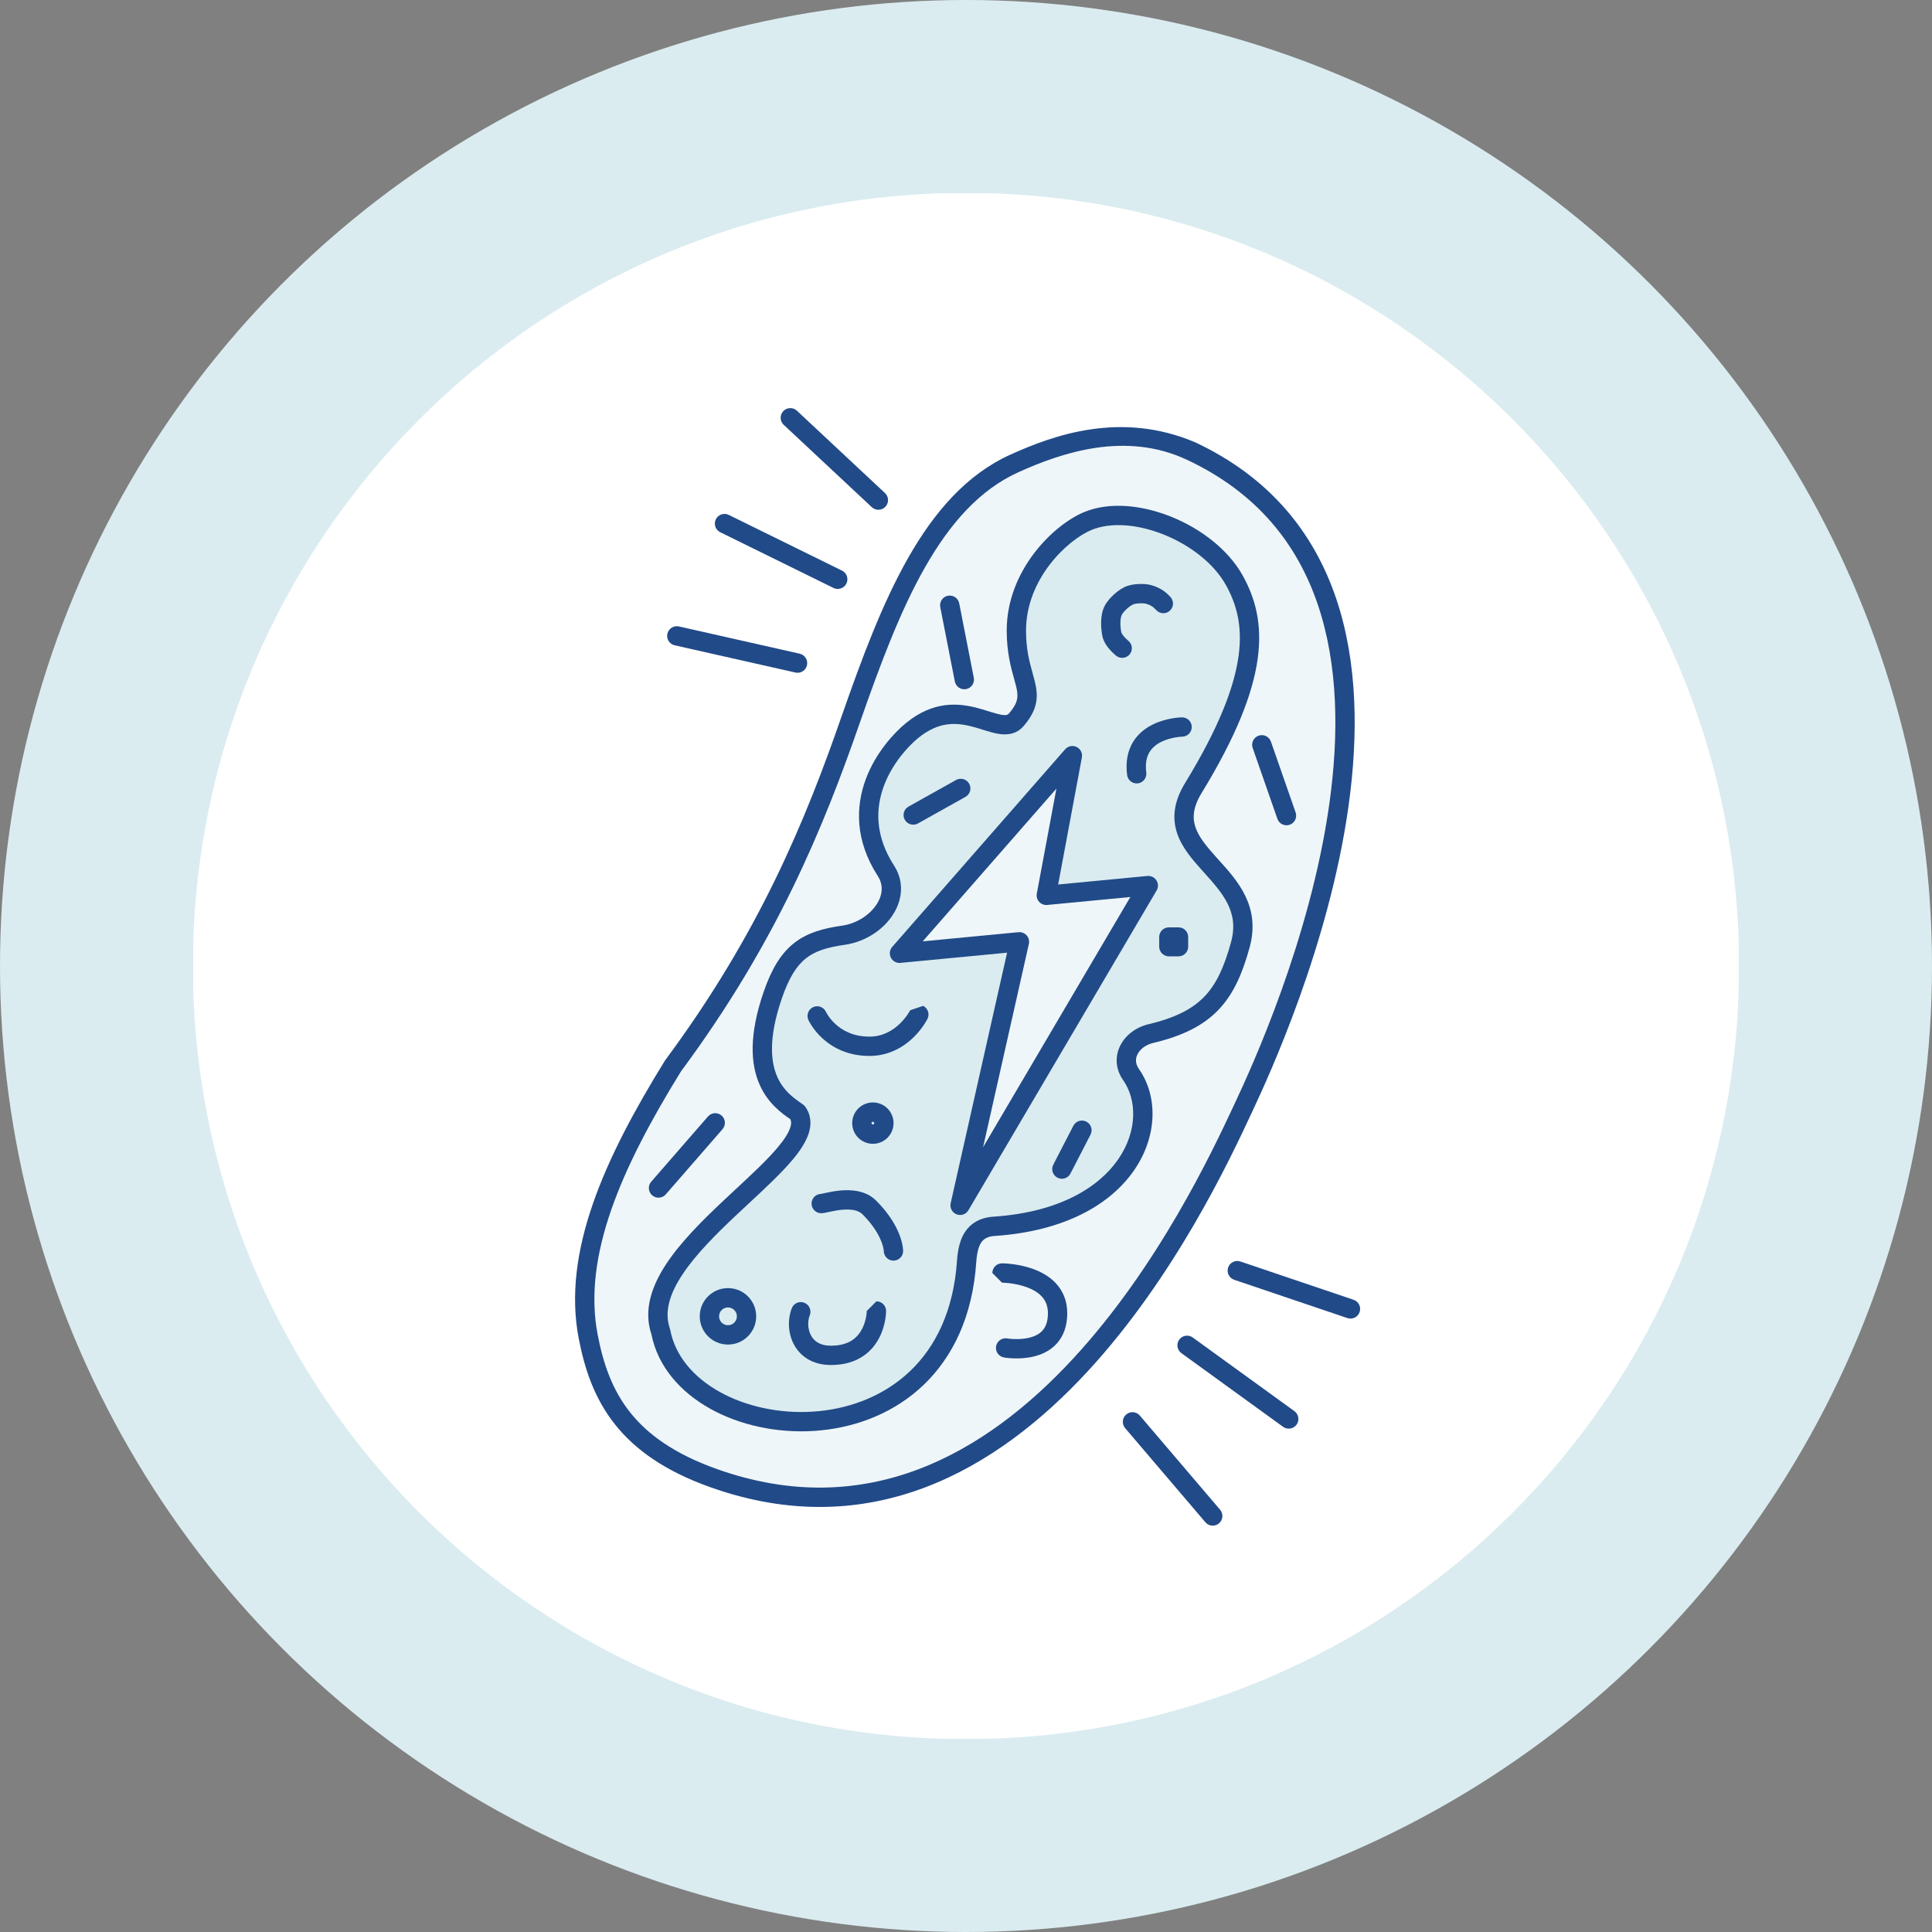 <svg xmlns="http://www.w3.org/2000/svg" fill="none" viewBox="0 0 200 200" height="200" width="200">
<rect x="0" y="0" width="200" height="200" fill="#808080" stroke="none"/>
<circle fill="#DAECF0" r="100" cy="100" cx="100"></circle>
<g clip-path="url(#clip0_5001_28693)">
<path fill="white" d="M100 180.031C144.2 180.031 180.031 144.2 180.031 100C180.031 55.8 144.2 19.969 100 19.969C55.8 19.969 19.969 55.8 19.969 100C19.969 144.2 55.8 180.031 100 180.031Z"></path>
<path fill="#EFF6F9" d="M88.122 74.323C92.181 62.723 96.453 51.836 105.022 47.968C109.533 45.932 116.5 43.502 123.305 46.695C153.5 60.864 132.119 107.413 128.753 114.595C124.713 123.215 105.962 164.406 73.897 153.024C64.822 149.802 62.084 144.592 60.889 138.358C59.253 129.83 63.403 120.481 69.669 110.343C79.492 97.1 84.322 85.289 88.122 74.323Z" clip-rule="evenodd" fill-rule="evenodd"></path>
<path fill="#214A88" d="M122.88 47.6C116.509 44.61 109.916 46.856 105.434 48.88C101.421 50.691 98.345 54.176 95.75 58.74C93.154 63.307 91.097 68.848 89.067 74.652C85.253 85.658 80.387 97.563 70.498 110.905C64.241 121.034 60.317 130.068 61.871 138.17C62.452 141.201 63.391 143.889 65.222 146.2C67.049 148.505 69.829 150.518 74.232 152.082C89.724 157.581 102.029 150.444 111.1 140.631C119.941 131.068 125.521 119.143 127.679 114.532C127.738 114.406 127.794 114.285 127.848 114.171C129.526 110.589 135.655 97.273 137.624 83.127C138.609 76.056 138.541 68.858 136.421 62.593C134.313 56.363 130.165 51.019 122.88 47.6ZM104.611 47.057C109 45.075 116 42.5 123.73 45.79C131.542 49.456 136.045 55.243 138.316 61.951C140.574 68.624 140.612 76.168 139.605 83.403C137.591 97.869 131.346 111.419 129.659 115.019C129.602 115.141 129.542 115.269 129.479 115.403C127.315 120.029 121.625 132.193 112.569 141.989C103.238 152.082 90.136 159.849 73.563 153.966C68.891 152.308 65.764 150.105 63.654 147.442C61.549 144.783 60.521 141.749 59.907 138.546C58.191 129.602 62.556 119.95 68.819 109.817C68.833 109.793 68.849 109.77 68.866 109.747C78.605 96.618 83.395 84.912 87.177 73.996L87.178 73.993C89.206 68.197 91.315 62.495 94.012 57.752C96.71 53.005 100.055 49.113 104.611 47.057Z" clip-rule="evenodd" fill-rule="evenodd"></path>
<path fill="#DAECF0" d="M68.4 137.86C65.446 129.388 85.774 119.66 82.549 115.154C80.985 114.048 77.006 111.68 80 103C81.552 98.5 83.5 97.355 87.312 96.814C90.734 96.329 93.5 92.921 91.712 90.148C87.312 83.325 92.121 77.5 94.424 75.619C99.5 71.474 103.414 76.593 105.213 74.5C107.711 71.593 105.213 70.551 105.213 65.275C105.213 59.5 109.741 55.143 112.579 53.949C117.26 51.979 125.01 55.181 127.738 60.009C130.173 64.32 130.609 70 123.538 81.568C119.301 88.5 130.5 90.148 128.398 97.798C126.968 103 125 105.604 119.13 106.998C117.083 107.484 115.862 109.5 117.083 111.237C120.5 116.1 117.083 126 102.892 126.949C99.977 127.144 100.148 130 99.977 131.58C97.71 152.527 70.716 150.008 68.4 137.86Z" clip-rule="evenodd" fill-rule="evenodd"></path>
<path fill="#214A88" d="M120.517 55.357C117.787 54.253 114.973 54.027 112.968 54.871L112.968 54.871C111.735 55.389 110.028 56.655 108.629 58.498C107.241 60.329 106.214 62.655 106.214 65.275C106.214 67.237 106.571 68.522 106.888 69.659C106.971 69.96 107.052 70.25 107.122 70.54C107.291 71.23 107.408 71.967 107.249 72.769C107.088 73.578 106.669 74.341 105.972 75.152C105.192 76.059 104.172 76.109 103.313 75.96C102.895 75.888 102.462 75.762 102.054 75.637C101.949 75.604 101.844 75.572 101.741 75.54C101.426 75.441 101.116 75.345 100.786 75.255C99.923 75.02 99.045 74.869 98.121 74.982C97.212 75.094 96.19 75.469 95.057 76.394C94.003 77.255 92.355 79.044 91.493 81.377C90.65 83.66 90.542 86.488 92.553 89.606C93.721 91.417 93.353 93.412 92.282 94.918C91.225 96.404 89.432 97.524 87.453 97.804C85.604 98.066 84.378 98.456 83.43 99.206C82.486 99.954 81.693 101.162 80.946 103.326C79.501 107.515 79.8 109.998 80.478 111.507C81.118 112.931 82.157 113.658 82.954 114.216C83.013 114.257 83.071 114.298 83.127 114.338C83.218 114.402 83.298 114.481 83.363 114.572C84.001 115.463 84.009 116.464 83.694 117.396C83.393 118.287 82.78 119.184 82.051 120.054C80.882 121.448 79.222 122.992 77.52 124.574C77.101 124.963 76.68 125.355 76.262 125.748C74.105 127.778 72.021 129.858 70.653 131.924C69.279 133.998 68.76 135.852 69.345 137.531C69.361 137.577 69.374 137.625 69.383 137.673C69.892 140.343 71.771 142.561 74.481 144.077C77.191 145.592 80.659 146.357 84.144 146.133C87.623 145.909 91.062 144.705 93.755 142.353C96.436 140.013 98.442 136.482 98.984 131.473C99.002 131.303 99.016 131.115 99.033 130.894L99.035 130.86C99.053 130.631 99.073 130.374 99.101 130.109C99.158 129.585 99.255 128.981 99.467 128.401C99.682 127.815 100.029 127.218 100.604 126.754C101.186 126.285 101.927 126.011 102.826 125.951C109.697 125.492 113.781 122.884 115.767 119.994C117.772 117.078 117.695 113.846 116.266 111.812C115.433 110.627 115.42 109.287 115.996 108.185C116.553 107.118 117.627 106.327 118.9 106.025C121.726 105.354 123.482 104.423 124.706 103.137C125.941 101.839 126.735 100.078 127.435 97.533C128.298 94.39 126.591 92.492 124.578 90.253C124.527 90.196 124.476 90.139 124.424 90.082C123.44 88.986 122.356 87.746 121.859 86.272C121.329 84.702 121.496 82.993 122.686 81.047C126.187 75.319 127.769 71.142 128.213 67.93C128.651 64.763 127.989 62.485 126.868 60.501C125.645 58.336 123.233 56.455 120.517 55.357ZM121.267 53.503C124.278 54.72 127.105 56.855 128.609 59.517C129.924 61.844 130.698 64.561 130.194 68.204C129.697 71.802 127.962 76.249 124.392 82.09C123.463 83.609 123.441 84.706 123.754 85.633C124.099 86.657 124.889 87.607 125.912 88.746C126.003 88.847 126.096 88.95 126.191 89.055C128.097 91.163 130.522 93.845 129.363 98.063C128.633 100.721 127.729 102.862 126.154 104.516C124.569 106.181 122.406 107.248 119.362 107.971C118.587 108.155 118.028 108.615 117.768 109.112C117.527 109.574 117.514 110.11 117.902 110.662C119.89 113.491 119.812 117.641 117.415 121.127C115 124.641 110.28 127.457 102.96 127.947C102.401 127.984 102.071 128.141 101.859 128.311C101.642 128.487 101.473 128.74 101.345 129.089C101.215 129.446 101.14 129.864 101.09 130.325C101.065 130.554 101.047 130.781 101.03 131.011L101.026 131.056C101.011 131.266 100.994 131.485 100.972 131.688C100.381 137.152 98.162 141.161 95.071 143.86C91.993 146.548 88.114 147.882 84.272 148.129C80.435 148.375 76.578 147.541 73.505 145.822C70.453 144.116 68.1 141.488 67.432 138.119C66.582 135.586 67.493 133.072 68.985 130.82C70.497 128.538 72.74 126.316 74.892 124.292C75.338 123.872 75.779 123.461 76.21 123.06C77.901 121.487 79.437 120.059 80.518 118.769C81.195 117.961 81.618 117.292 81.799 116.756C81.939 116.342 81.919 116.072 81.811 115.858C81.804 115.853 81.797 115.848 81.791 115.844C80.984 115.283 79.528 114.272 78.654 112.327C77.7 110.206 77.506 107.165 79.055 102.674C79.861 100.339 80.818 98.723 82.189 97.638C83.556 96.556 85.21 96.102 87.172 95.824C88.616 95.619 89.918 94.792 90.652 93.759C91.371 92.748 91.493 91.652 90.872 90.69C88.483 86.985 88.581 83.489 89.617 80.684C90.635 77.929 92.544 75.864 93.792 74.845C95.198 73.697 96.569 73.157 97.878 72.997C99.171 72.839 100.336 73.06 101.311 73.325C101.679 73.425 102.038 73.537 102.36 73.638C102.458 73.668 102.552 73.697 102.642 73.725C103.047 73.849 103.372 73.941 103.653 73.99C104.192 74.083 104.336 73.987 104.455 73.848C105.008 73.206 105.214 72.748 105.287 72.379C105.362 72.004 105.323 71.605 105.179 71.012C105.124 70.787 105.055 70.541 104.979 70.27C104.658 69.122 104.214 67.537 104.214 65.275C104.214 62.12 105.451 59.38 107.036 57.29C108.611 55.213 110.586 53.703 112.192 53.027M121.267 53.503C118.269 52.291 114.868 51.901 112.192 53.027L121.267 53.503Z" clip-rule="evenodd" fill-rule="evenodd"></path>
<path fill="#214A88" d="M117.986 62.454C117.694 62.466 117.465 62.508 117.362 62.544C117.212 62.596 116.945 62.76 116.657 63.02C116.369 63.281 116.187 63.525 116.13 63.643C116.054 63.8 115.996 64.056 115.986 64.406C115.976 64.746 116.013 65.11 116.074 65.439C116.089 65.522 116.193 65.717 116.421 65.967C116.519 66.074 116.615 66.165 116.686 66.228C116.722 66.26 116.75 66.284 116.768 66.299L116.786 66.314C117.221 66.653 117.299 67.282 116.959 67.717C116.619 68.152 115.991 68.23 115.555 67.89L116.171 67.102C115.555 67.89 115.556 67.89 115.555 67.89L115.554 67.889L115.552 67.888L115.547 67.884L115.534 67.873C115.523 67.865 115.509 67.853 115.492 67.839C115.458 67.811 115.411 67.771 115.356 67.722C115.247 67.625 115.099 67.485 114.944 67.315C114.667 67.011 114.23 66.466 114.107 65.803C114.027 65.368 113.972 64.859 113.987 64.349C114.001 63.85 114.083 63.281 114.329 62.773C114.544 62.328 114.934 61.882 115.315 61.537C115.697 61.191 116.196 60.833 116.703 60.656C117.069 60.528 117.518 60.471 117.906 60.456C118.294 60.44 118.744 60.461 119.115 60.557C119.945 60.773 120.618 61.188 121.176 61.816C121.543 62.23 121.505 62.862 121.092 63.228C120.679 63.595 120.047 63.557 119.68 63.144C119.385 62.812 119.058 62.609 118.613 62.493C118.509 62.466 118.278 62.443 117.986 62.454ZM116.787 66.314C116.787 66.314 116.787 66.315 116.787 66.314V66.314Z" clip-rule="evenodd" fill-rule="evenodd"></path>
<path fill="#214A88" d="M75.359 135.344C74.85 135.344 74.438 135.757 74.438 136.266C74.438 136.775 74.85 137.188 75.359 137.188C75.869 137.188 76.281 136.775 76.281 136.266C76.281 135.757 75.869 135.344 75.359 135.344ZM72.438 136.266C72.438 134.652 73.746 133.344 75.359 133.344C76.973 133.344 78.281 134.652 78.281 136.266C78.281 137.88 76.973 139.188 75.359 139.188C73.746 139.188 72.438 137.88 72.438 136.266Z" clip-rule="evenodd" fill-rule="evenodd"></path>
<path fill="#214A88" d="M90.36 116.125C90.282 116.125 90.219 116.188 90.219 116.266C90.219 116.344 90.282 116.407 90.36 116.407C90.438 116.407 90.501 116.344 90.501 116.266C90.501 116.188 90.438 116.125 90.36 116.125ZM88.219 116.266C88.219 115.084 89.177 114.125 90.36 114.125C91.542 114.125 92.501 115.084 92.501 116.266C92.501 117.448 91.542 118.407 90.36 118.407C89.177 118.407 88.219 117.448 88.219 116.266Z" clip-rule="evenodd" fill-rule="evenodd"></path>
<path fill="#214A88" d="M130.292 76.156C130.814 75.974 131.384 76.249 131.566 76.771L134.123 84.105C134.304 84.626 134.029 85.197 133.508 85.378C132.986 85.56 132.416 85.285 132.234 84.763L129.677 77.429C129.495 76.908 129.771 76.338 130.292 76.156Z" clip-rule="evenodd" fill-rule="evenodd"></path>
<path fill="#214A88" d="M100.33 81.13C100.6 81.612 100.428 82.221 99.946 82.491L95.024 85.245C94.542 85.514 93.932 85.342 93.663 84.86C93.393 84.378 93.565 83.769 94.047 83.499L98.969 80.745C99.451 80.476 100.06 80.648 100.33 81.13Z" clip-rule="evenodd" fill-rule="evenodd"></path>
<path fill="#214A88" d="M120 97C120 96.448 120.448 96 121 96H122C122.552 96 123 96.448 123 97V98C123 98.552 122.552 99 122 99H121C120.448 99 120 98.552 120 98V97Z" clip-rule="evenodd" fill-rule="evenodd"></path>
<path fill="#214A88" d="M112.459 116.111C112.95 116.364 113.143 116.967 112.89 117.458L110.815 121.482C110.562 121.973 109.959 122.166 109.468 121.913C108.977 121.66 108.784 121.057 109.037 120.566L111.112 116.542C111.365 116.051 111.968 115.858 112.459 116.111Z" clip-rule="evenodd" fill-rule="evenodd"></path>
<path fill="#214A88" d="M87.042 123.237C88.107 123.147 89.63 123.215 90.708 124.296C92.051 125.643 92.751 126.885 93.113 127.83C93.293 128.3 93.388 128.692 93.437 128.979C93.462 129.123 93.475 129.24 93.483 129.328C93.486 129.372 93.488 129.408 93.489 129.437C93.49 129.452 93.49 129.464 93.49 129.475L93.491 129.489L93.491 129.495L93.491 129.498L93.491 129.499C93.491 129.499 93.491 129.5 92.491 129.5H93.491C93.491 130.052 93.043 130.5 92.491 130.5C91.944 130.5 91.499 130.06 91.491 129.515C91.491 129.512 91.49 129.503 91.489 129.491C91.487 129.459 91.481 129.401 91.466 129.318C91.438 129.152 91.377 128.888 91.246 128.546C90.985 127.866 90.44 126.86 89.292 125.708C88.872 125.287 88.145 125.151 87.212 125.23C86.774 125.268 86.353 125.347 85.993 125.423C85.924 125.438 85.848 125.454 85.775 125.47C85.676 125.492 85.579 125.513 85.505 125.528L85.502 125.528C85.392 125.551 85.191 125.592 85.012 125.592C84.459 125.592 84.012 125.144 84.012 124.592C84.012 124.052 84.44 123.612 84.975 123.593C84.977 123.592 85.013 123.587 85.104 123.568C85.176 123.554 85.246 123.538 85.329 123.521C85.4 123.505 85.481 123.487 85.58 123.467C85.966 123.385 86.481 123.285 87.042 123.237Z" clip-rule="evenodd" fill-rule="evenodd"></path>
<path fill="#214A88" d="M95.56 104.126C96.056 104.37 96.26 104.969 96.016 105.464L95.119 105.023C96.016 105.464 96.016 105.464 96.016 105.464L96.014 105.468L96.012 105.473L96.005 105.486C96 105.497 95.993 105.51 95.984 105.526C95.967 105.559 95.943 105.604 95.912 105.658C95.85 105.767 95.761 105.916 95.643 106.093C95.407 106.444 95.053 106.912 94.572 107.382C93.609 108.322 92.093 109.31 90.002 109.31C87.711 109.31 86.125 108.401 85.12 107.474C84.623 107.016 84.272 106.557 84.042 106.209C83.927 106.034 83.841 105.886 83.782 105.776C83.752 105.722 83.73 105.677 83.713 105.643C83.705 105.626 83.698 105.611 83.693 105.6L83.686 105.586L83.683 105.58L83.682 105.578L83.682 105.577C83.682 105.576 83.681 105.576 84.594 105.167L83.681 105.576C83.456 105.072 83.681 104.48 84.185 104.254C84.687 104.03 85.276 104.252 85.504 104.752L85.509 104.762C85.515 104.774 85.526 104.797 85.543 104.828C85.576 104.89 85.632 104.987 85.711 105.107C85.87 105.349 86.121 105.676 86.476 106.004C87.175 106.648 88.293 107.31 90.002 107.31C91.411 107.31 92.453 106.655 93.174 105.951C93.535 105.599 93.803 105.245 93.981 104.98C94.069 104.849 94.133 104.741 94.173 104.67C94.193 104.635 94.207 104.609 94.216 104.593L94.223 104.579L94.222 104.58M94.223 104.579C94.223 104.579 94.223 104.579 94.223 104.579V104.579Z" clip-rule="evenodd" fill-rule="evenodd"></path>
<path fill="#214A88" d="M74.698 115.482C75.114 115.844 75.158 116.476 74.795 116.893L68.922 123.641C68.56 124.057 67.928 124.101 67.511 123.738C67.095 123.376 67.051 122.744 67.414 122.328L73.287 115.58C73.649 115.163 74.281 115.119 74.698 115.482Z" clip-rule="evenodd" fill-rule="evenodd"></path>
<path fill="#214A88" d="M98.124 61.672C98.666 61.566 99.192 61.919 99.298 62.461L100.807 70.161C100.913 70.703 100.56 71.228 100.018 71.334C99.476 71.441 98.951 71.087 98.844 70.545L97.335 62.845C97.229 62.303 97.582 61.778 98.124 61.672Z" clip-rule="evenodd" fill-rule="evenodd"></path>
<path fill="#214A88" d="M102.727 131.78C102.727 131.228 103.174 130.78 103.727 130.78L103.727 131.78C103.727 130.78 103.726 130.78 103.727 130.78L103.728 130.78L103.73 130.78L103.736 130.78L103.755 130.78C103.77 130.78 103.79 130.781 103.815 130.781C103.866 130.783 103.937 130.785 104.026 130.79C104.202 130.799 104.45 130.817 104.746 130.852C105.332 130.923 106.131 131.066 106.944 131.361C107.753 131.653 108.632 132.116 109.318 132.861C110.024 133.627 110.482 134.649 110.482 135.947C110.482 137.297 110.076 138.344 109.378 139.105C108.697 139.847 107.82 140.228 107.028 140.421C106.235 140.615 105.462 140.638 104.904 140.616C104.621 140.606 104.383 140.584 104.214 140.564C104.129 140.554 104.061 140.544 104.012 140.537C103.988 140.533 103.968 140.53 103.953 140.527L103.935 140.524L103.929 140.523L103.926 140.523C103.926 140.523 103.925 140.522 104.101 139.538L103.925 140.522C103.381 140.425 103.019 139.906 103.116 139.362C103.213 138.819 103.731 138.458 104.274 138.553C104.274 138.553 104.274 138.553 104.274 138.553L104.279 138.554L104.31 138.559C104.34 138.563 104.387 138.57 104.449 138.577C104.574 138.592 104.758 138.61 104.979 138.618C105.429 138.635 106.002 138.613 106.554 138.478C107.107 138.343 107.576 138.111 107.904 137.753C108.215 137.414 108.482 136.874 108.482 135.947C108.482 135.162 108.22 134.621 107.847 134.215C107.453 133.788 106.894 133.469 106.264 133.241C105.638 133.015 104.999 132.897 104.506 132.838C104.262 132.809 104.06 132.794 103.922 132.787C103.853 132.783 103.801 132.782 103.767 132.781L103.731 132.78L103.727 132.78" clip-rule="evenodd" fill-rule="evenodd"></path>
<path fill="#214A88" d="M123.37 75.247C123.378 75.798 122.937 76.251 122.387 76.26C122.386 76.26 122.385 76.26 122.384 76.26L122.371 75.26C122.384 76.26 122.384 76.26 122.384 76.26L122.385 76.26L122.386 76.26L122.383 76.26L122.354 76.261C122.326 76.262 122.281 76.265 122.221 76.269C122.101 76.279 121.925 76.297 121.713 76.332C121.284 76.403 120.74 76.539 120.23 76.789C119.722 77.038 119.286 77.381 119 77.85C118.722 78.308 118.533 78.972 118.662 79.972C118.733 80.52 118.346 81.021 117.798 81.092C117.251 81.162 116.749 80.776 116.679 80.228C116.5 78.843 116.745 77.709 117.291 76.811C117.829 75.927 118.606 75.358 119.35 74.993C120.091 74.629 120.838 74.45 121.386 74.359C121.663 74.313 121.898 74.288 122.066 74.275C122.15 74.269 122.219 74.265 122.268 74.263C122.293 74.262 122.313 74.261 122.328 74.261L122.347 74.26L122.353 74.26L122.356 74.26L122.357 74.26C122.357 74.26 122.358 74.26 122.371 75.26L122.358 74.26C122.91 74.253 123.363 74.695 123.37 75.247Z" clip-rule="evenodd" fill-rule="evenodd"></path>
<path fill="#214A88" d="M90.728 134.713C91.281 134.713 91.728 135.161 91.728 135.713H90.728C91.728 135.713 91.728 135.714 91.728 135.714L91.728 135.715L91.728 135.718L91.728 135.725L91.728 135.743C91.728 135.757 91.728 135.776 91.727 135.799C91.725 135.845 91.722 135.907 91.717 135.983C91.706 136.136 91.684 136.348 91.641 136.599C91.556 137.097 91.384 137.775 91.03 138.466C90.674 139.16 90.126 139.882 89.288 140.427C88.446 140.975 87.369 141.306 86.022 141.306C84.094 141.306 82.8 140.383 82.152 139.114C81.543 137.92 81.54 136.489 81.97 135.418C82.175 134.906 82.758 134.657 83.27 134.863C83.783 135.069 84.031 135.651 83.825 136.164C83.601 136.722 83.598 137.548 83.933 138.204C84.231 138.786 84.826 139.306 86.022 139.306C87.029 139.306 87.717 139.063 88.198 138.75C88.684 138.434 89.018 138.007 89.25 137.554C89.485 137.096 89.607 136.626 89.669 136.262C89.7 136.083 89.715 135.936 89.722 135.837C89.726 135.788 89.727 135.752 89.728 135.731L89.728 135.71C89.728 135.709 89.728 135.709 89.728 135.709" clip-rule="evenodd" fill-rule="evenodd"></path>
<path fill="#214A88" d="M74.103 53.758C74.347 53.263 74.946 53.059 75.442 53.303L87.165 59.07C87.66 59.313 87.864 59.913 87.621 60.408C87.377 60.904 86.777 61.108 86.282 60.864L74.559 55.097C74.063 54.853 73.859 54.254 74.103 53.758Z" clip-rule="evenodd" fill-rule="evenodd"></path>
<path fill="#214A88" d="M81.082 42.564C81.459 42.161 82.092 42.139 82.495 42.517L91.613 51.041C92.017 51.418 92.038 52.05 91.661 52.454C91.284 52.857 90.651 52.879 90.248 52.502L81.13 43.978C80.726 43.6 80.705 42.968 81.082 42.564Z" clip-rule="evenodd" fill-rule="evenodd"></path>
<path fill="#214A88" d="M69.087 65.606C69.209 65.067 69.744 64.729 70.283 64.85L82.783 67.67C83.322 67.792 83.66 68.327 83.538 68.866C83.417 69.405 82.881 69.743 82.343 69.621L69.843 66.801C69.304 66.68 68.966 66.145 69.087 65.606Z" clip-rule="evenodd" fill-rule="evenodd"></path>
<path fill="#214A88" d="M122.073 138.679C122.397 138.232 123.022 138.132 123.47 138.456L133.998 146.083C134.445 146.407 134.545 147.032 134.221 147.48C133.897 147.927 133.271 148.027 132.824 147.703L122.296 140.076C121.849 139.752 121.749 139.127 122.073 138.679Z" clip-rule="evenodd" fill-rule="evenodd"></path>
<path fill="#214A88" d="M127.135 131.215C127.312 130.692 127.88 130.412 128.403 130.589L140.122 134.553C140.645 134.73 140.926 135.297 140.749 135.82C140.572 136.344 140.004 136.624 139.481 136.447L127.762 132.483C127.239 132.306 126.958 131.739 127.135 131.215Z" clip-rule="evenodd" fill-rule="evenodd"></path>
<path fill="#214A88" d="M116.586 146.428C117.006 146.07 117.637 146.12 117.995 146.54L126.303 156.286C126.662 156.707 126.611 157.338 126.191 157.696C125.771 158.054 125.14 158.004 124.781 157.584L116.473 147.838C116.115 147.417 116.165 146.786 116.586 146.428Z" clip-rule="evenodd" fill-rule="evenodd"></path>
<path fill="#EFF6F9" d="M105.532 97.495L93.113 98.682L111.013 78.226L108.313 92.685L118.87 91.676L99.388 124.776L105.532 97.495Z" clip-rule="evenodd" fill-rule="evenodd"></path>
<path fill="#214A88" d="M111.45 77.326C111.855 77.523 112.079 77.967 111.996 78.41L109.54 91.563L118.775 90.681C119.149 90.645 119.512 90.822 119.714 91.139C119.916 91.456 119.923 91.859 119.732 92.183L100.25 125.283C100 125.708 99.478 125.887 99.02 125.706C98.562 125.525 98.305 125.037 98.413 124.556L104.253 98.622L93.208 99.678C92.801 99.717 92.41 99.503 92.223 99.138C92.037 98.774 92.091 98.332 92.361 98.024L110.261 77.568C110.557 77.228 111.044 77.13 111.45 77.326ZM95.523 97.447L105.437 96.5C105.756 96.469 106.071 96.594 106.283 96.834C106.495 97.075 106.578 97.402 106.508 97.715L101.768 118.762L117.014 92.858L108.408 93.681C108.096 93.71 107.787 93.592 107.575 93.36C107.363 93.128 107.273 92.81 107.33 92.502L109.36 81.635L95.523 97.447Z" clip-rule="evenodd" fill-rule="evenodd"></path>
</g>
<defs>
<clipPath id="clip0_5001_28693">
<rect transform="translate(20 20)" fill="white" height="160" width="160"></rect>
</clipPath>
</defs>
</svg>
